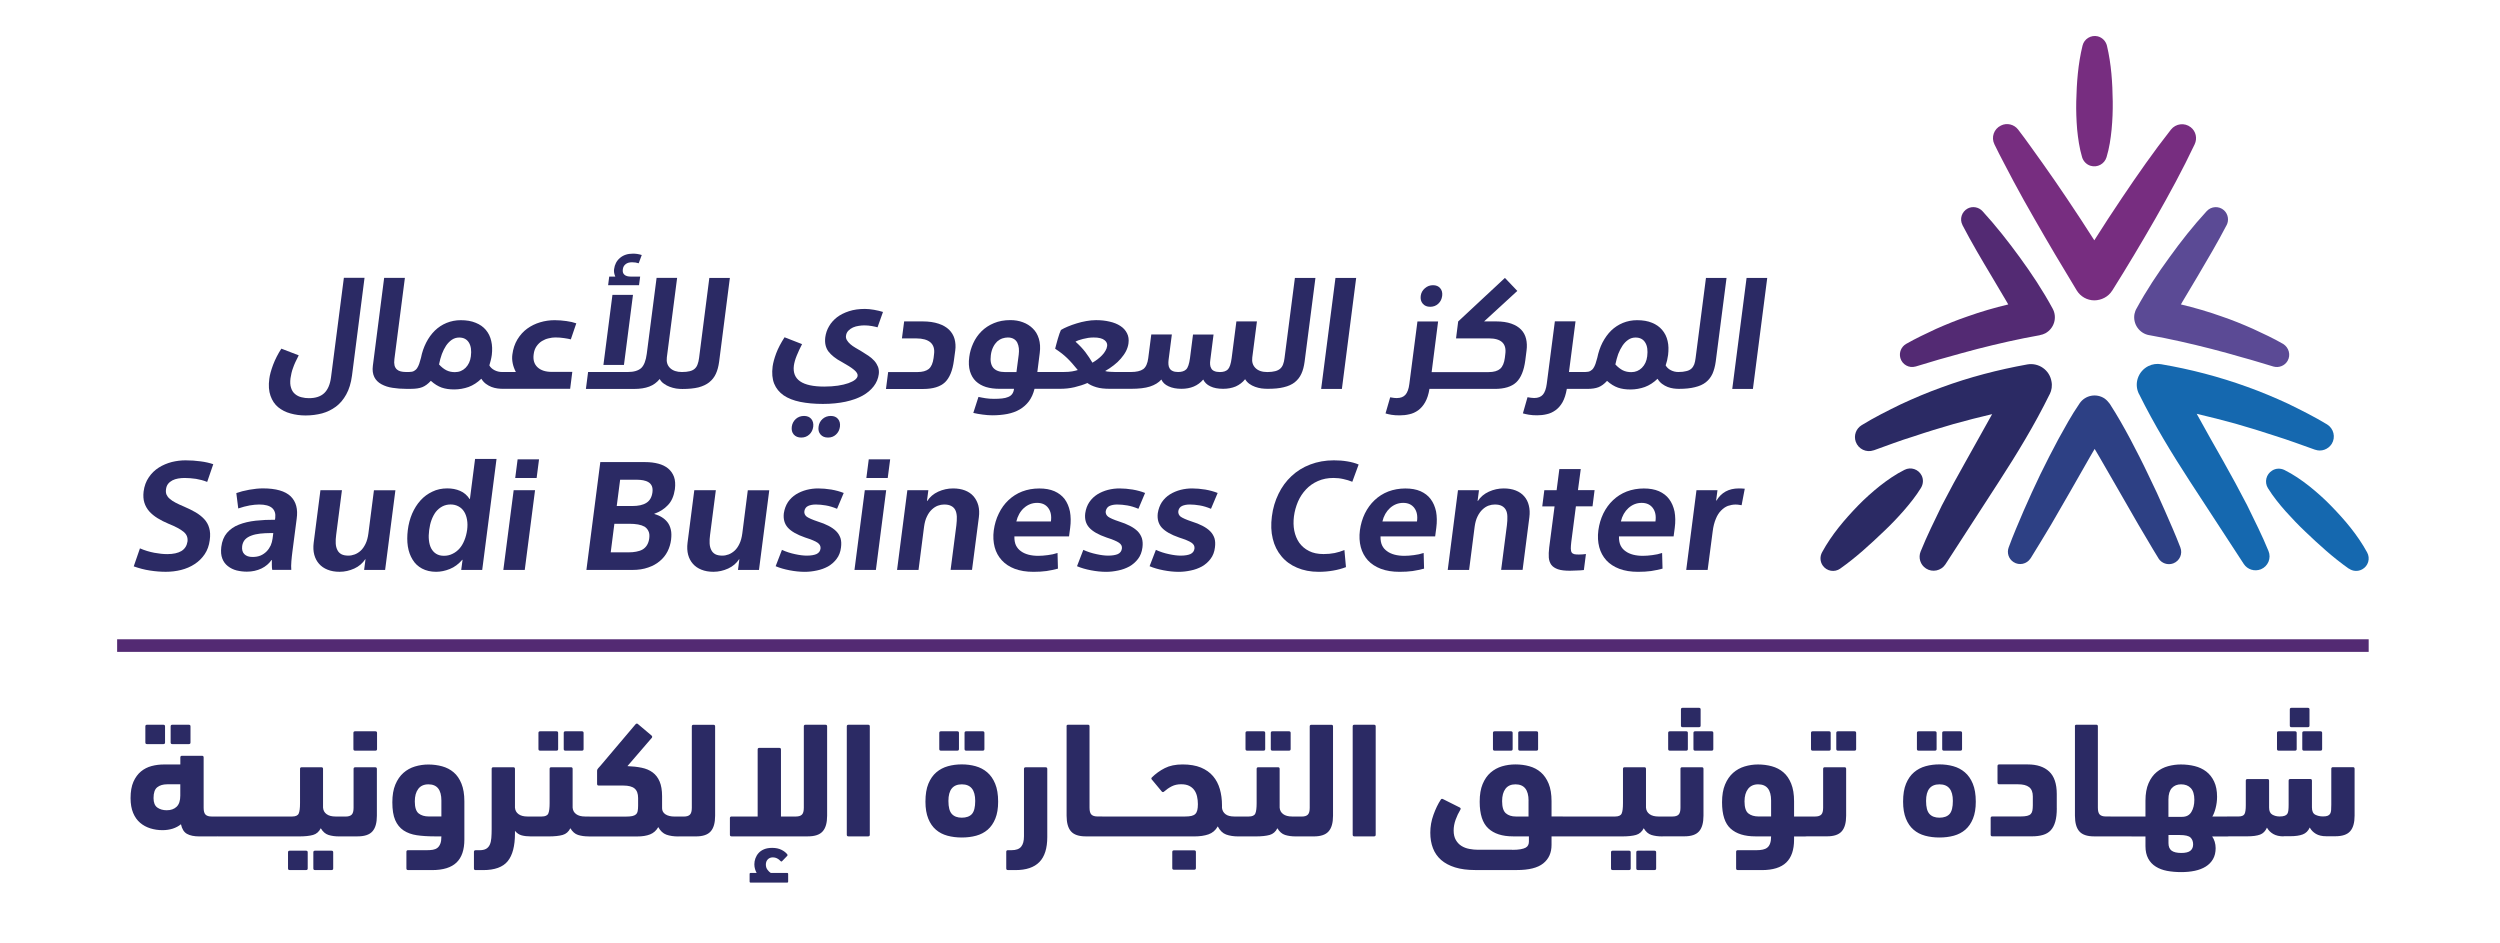 <?xml version="1.0" encoding="UTF-8"?>
<svg id="Layer_1" xmlns="http://www.w3.org/2000/svg" version="1.1" viewBox="0 0 595.28 224.61">
  <!-- Generator: Adobe Illustrator 29.7.1, SVG Export Plug-In . SVG Version: 2.1.1 Build 8)  -->
  <defs>
    <style>
      .st0 {
        fill: #772d80;
      }

      .st1 {
        fill: #5b4a95;
      }

      .st2 {
        fill: #fff;
      }

      .st3, .st4 {
        fill: none;
      }

      .st5 {
        fill: #532a73;
      }

      .st6 {
        fill: #2d4084;
      }

      .st7 {
        fill: #1568af;
      }

      .st8 {
        fill: #2b2a64;
      }

      .st4 {
        stroke: #532a73;
        stroke-miterlimit: 10;
        stroke-width: 3px;
      }
    </style>
  </defs>
  <rect class="st2" width="595.28" height="224.61"/>
  <g>
    <path class="st8" d="M79.97,96.84c.99-.73,1.8-1.7,2.47-2.91.68-1.21,1.13-2.71,1.37-4.47l2.99-23.31h-4.92l-3.06,23.68c-.22,1.72-.77,2.98-1.63,3.79-.86.8-2.05,1.19-3.63,1.19-.59,0-1.18-.06-1.77-.22-.57-.13-1.08-.38-1.53-.76-.45-.37-.77-.86-.96-1.5-.21-.62-.24-1.37-.13-2.26.06-.43.14-.85.24-1.26.09-.4.22-.83.38-1.24.14-.41.32-.86.54-1.34.21-.46.48-1,.8-1.62l-4.14-1.59c-.81,1.26-1.46,2.53-1.96,3.84-.48,1.3-.8,2.42-.91,3.36-.21,1.56-.11,2.91.29,4.03.4,1.13,1,2.04,1.83,2.72.83.67,1.8,1.18,2.93,1.48,1.13.32,2.34.48,3.6.48,1.4,0,2.69-.18,3.9-.49,1.23-.34,2.31-.87,3.3-1.6"/>
    <path class="st8" d="M127.76,82.44c.38-.53.8-.94,1.3-1.24.49-.3,1.02-.52,1.58-.64.56-.14,1.08-.21,1.58-.21.73,0,1.43.05,2.12.16.7.09,1.23.21,1.58.3l1.3-3.82c-.64-.22-1.42-.42-2.34-.54-.94-.13-1.88-.21-2.8-.21-1.21,0-2.37.17-3.49.51-1.11.33-2.15.84-3.07,1.51s-1.69,1.53-2.33,2.58c-.62,1.04-1.02,2.23-1.19,3.57-.1.7-.06,1.4.08,2.1s.4,1.4.75,2.07h-3.28c-.64,0-1.24-.14-1.8-.43-.57-.29-.99-.69-1.23-1.15.11-.37.22-.75.32-1.16.11-.4.19-.85.26-1.32.14-1.2.11-2.31-.13-3.31-.22-1-.64-1.88-1.27-2.63-.62-.75-1.43-1.32-2.44-1.72-1-.42-2.18-.62-3.55-.62-1.19,0-2.32.22-3.38.65-1.05.43-1.97,1.04-2.79,1.83-.81.8-1.5,1.75-2.06,2.85s-.99,2.31-1.24,3.63c-.14.54-.29,1.02-.42,1.42-.14.4-.3.73-.49,1.02-.19.3-.45.52-.73.68-.3.18-.69.25-1.13.25h-.94c-.38,0-.75-.05-1.1-.13-.35-.08-.67-.24-.92-.46-.27-.24-.46-.56-.57-.97-.09-.42-.11-.92-.03-1.5l2.5-19.35h-4.94l-2.69,20.94c-.14,1.05-.01,1.94.34,2.67.35.72.92,1.29,1.7,1.72.78.42,1.66.72,2.68.86,1,.16,2.07.24,3.17.24h1.15c1.13,0,2.04-.13,2.72-.4.69-.27,1.35-.76,2.05-1.51.86.78,1.72,1.3,2.58,1.61.88.3,1.85.44,3,.44s2.34-.21,3.41-.59c1.08-.4,2.09-1.05,3.03-1.96.3.49.67.91,1.08,1.21.43.32.87.56,1.35.75.46.17.92.29,1.38.35s.88.09,1.26.09h16.08l.51-4.03h-4.89c-1.48,0-2.61-.37-3.39-1.1s-1.1-1.75-.92-3.07c.08-.76.33-1.42.69-1.94M112.12,84.84c-.14,1.13-.57,2.04-1.26,2.74-.69.68-1.53,1.03-2.55,1.03-.75,0-1.4-.14-1.99-.43s-1.18-.75-1.78-1.4c.17-.91.41-1.74.68-2.49.27-.73.62-1.4,1-1.99.41-.59.86-1.05,1.37-1.4.53-.35,1.1-.53,1.75-.53,1.05,0,1.81.4,2.31,1.2.49.79.65,1.89.47,3.27"/>
    <path class="st8" d="M152.43,65.86h-2.2c-.7,0-1.21-.14-1.53-.43-.35-.29-.48-.72-.4-1.29.06-.54.29-.95.67-1.24.37-.3.87-.45,1.53-.45.59,0,1.11.08,1.58.24l.73-1.97c-.38-.11-.75-.21-1.13-.26s-.7-.06-.99-.06c-1.24,0-2.26.33-3.07,1.02-.8.68-1.26,1.58-1.4,2.67-.08.56.02,1.15.29,1.77h-1.45l-.26,2.05h7.36s.27-2.05.27-2.05Z"/>
    <polygon class="st8" points="150.72 70.21 145.83 70.21 143.68 86.9 148.57 86.9 150.72 70.21"/>
    <path class="st8" d="M168.88,91.02c.68-.54,1.21-1.21,1.58-2.02.37-.8.62-1.75.77-2.85l2.56-19.97h-4.89l-2.45,19.11c-.08.57-.19,1.07-.35,1.46-.14.42-.37.77-.67,1.04-.29.27-.7.48-1.21.6-.49.13-1.13.19-1.86.19h0c-1.21,0-2.15-.32-2.8-.94-.65-.62-.91-1.45-.78-2.52l2.45-18.95h-4.89l-2.34,18.09c-.21,1.61-.65,2.74-1.32,3.38-.7.62-1.75.94-3.22.94h-9.43l-.52,4.03h11.5c1.38,0,2.58-.18,3.58-.56.99-.37,1.81-.97,2.49-1.81.24.46.59.85,1.02,1.13.43.3.88.56,1.34.72.48.19.99.32,1.54.42.54.08,1.05.11,1.51.11,1.5,0,2.77-.13,3.82-.38,1.05-.28,1.89-.68,2.58-1.22"/>
    <path class="st8" d="M192.7,103.47c.52-.48.84-1.1.94-1.86.09-.75-.06-1.35-.46-1.85-.4-.48-.99-.72-1.72-.72-.78,0-1.43.24-1.97.72-.53.49-.86,1.1-.96,1.85-.09.76.06,1.38.48,1.86.43.48,1.02.72,1.78.72s1.38-.24,1.91-.72"/>
    <path class="st8" d="M208.04,91.98c.67-.87,1.07-1.83,1.21-2.9.08-.64,0-1.23-.18-1.73-.21-.51-.49-.99-.87-1.42-.4-.43-.86-.85-1.4-1.21-.54-.37-1.11-.73-1.73-1.1-.48-.26-.94-.53-1.38-.81-.46-.27-.88-.56-1.23-.87-.35-.3-.62-.64-.81-.96s-.26-.67-.21-1.02c.06-.49.24-.87.56-1.21.3-.32.67-.57,1.11-.78.44-.19.91-.32,1.38-.38.48-.08.92-.11,1.32-.11.6,0,1.21.05,1.8.16s1.05.21,1.34.3l1.3-3.66c-.27-.09-.6-.19-.97-.27s-.77-.16-1.16-.24c-.4-.06-.78-.13-1.16-.16s-.72-.05-1.03-.05c-1.38,0-2.64.17-3.77.54s-2.07.84-2.87,1.45c-.78.62-1.42,1.32-1.89,2.15-.48.81-.76,1.67-.89,2.58-.17,1.37.08,2.5.75,3.41.69.89,1.74,1.74,3.17,2.49,1.32.73,2.29,1.35,2.93,1.88.62.52.91,1,.85,1.43-.03.32-.24.62-.59.92-.37.3-.91.57-1.61.83-.7.25-1.53.44-2.49.59-.95.14-2.04.22-3.26.22-2.61,0-4.54-.42-5.73-1.24-1.21-.83-1.71-2.09-1.5-3.76.1-.7.32-1.5.69-2.4.37-.92.8-1.82,1.26-2.71l-4.17-1.63c-.86,1.34-1.53,2.6-1.99,3.82-.45,1.21-.73,2.26-.85,3.12-.21,1.61-.08,2.98.37,4.11.46,1.13,1.21,2.04,2.24,2.77,1.05.72,2.36,1.23,3.95,1.56,1.58.32,3.38.49,5.41.49s3.79-.19,5.37-.52c1.61-.35,2.95-.83,4.08-1.45,1.1-.61,1.98-1.36,2.65-2.23"/>
    <path class="st8" d="M199.06,103.47c.52-.48.84-1.1.94-1.86.09-.75-.05-1.35-.46-1.85-.4-.48-.97-.72-1.72-.72s-1.42.24-1.96.72c-.54.49-.86,1.1-.95,1.85-.11.76.05,1.38.48,1.86.42.48,1,.72,1.77.72s1.38-.24,1.9-.72"/>
    <path class="st8" d="M225.02,91.02c1.1-1.07,1.81-2.8,2.12-5.21l.32-2.37c.13-.97.06-1.88-.17-2.74-.24-.83-.67-1.56-1.29-2.18-.64-.62-1.48-1.11-2.52-1.45-1.05-.35-2.31-.54-3.81-.54h-4.38l-.53,4.05h3.43c1.5,0,2.63.32,3.36.94.73.64,1.02,1.58.86,2.79l-.11.94c-.17,1.24-.56,2.12-1.16,2.61-.62.49-1.51.73-2.69.73h-6.97l-.52,4.03h8.88c2.34-.01,4.06-.54,5.18-1.6"/>
    <path class="st8" d="M308.31,91.01c.67-.54,1.2-1.21,1.56-2.01.38-.8.62-1.77.77-2.87l2.58-19.95h-4.89l-2.47,19.09c-.06.57-.19,1.07-.34,1.48-.14.4-.37.75-.67,1.02-.3.27-.7.48-1.21.61-.51.13-1.13.21-1.88.21-1.24,0-2.18-.32-2.82-.96s-.89-1.46-.76-2.5l1.11-8.6h-4.89l-1.13,8.74c-.18,1.37-.48,2.26-.89,2.68-.42.43-1.05.64-1.91.64-.56,0-.99-.08-1.34-.24-.35-.14-.59-.37-.72-.64-.16-.25-.24-.56-.27-.91s-.01-.72.05-1.1l.77-6.05h-4.89l-.72,5.62c-.19,1.39-.49,2.29-.91,2.69-.43.42-1.07.62-1.91.62-.54,0-.99-.08-1.31-.24-.33-.14-.57-.37-.73-.64-.16-.25-.24-.56-.27-.91s-.02-.72.03-1.1l.78-6.05h-4.9l-.72,5.62c-.16,1.29-.57,2.17-1.19,2.63-.64.46-1.63.69-2.96.69h-3.67c-.33,0-.75-.02-1.27-.05-.51-.02-.91-.08-1.18-.18.72-.4,1.4-.86,2.05-1.37.64-.49,1.21-1.02,1.69-1.59.49-.57.91-1.15,1.23-1.77.3-.6.51-1.23.59-1.85.13-.94,0-1.75-.35-2.42-.35-.7-.87-1.28-1.59-1.74-.7-.46-1.56-.81-2.56-1.03-1-.24-2.07-.35-3.23-.35-.76,0-1.53.08-2.32.22-.78.14-1.56.32-2.31.56-.75.22-1.43.48-2.09.75-.65.27-1.2.54-1.63.81-.09.19-.22.48-.35.86-.14.38-.25.8-.4,1.26-.13.46-.25.91-.37,1.34-.13.43-.21.76-.26,1,.61.42,1.15.78,1.61,1.15s.88.73,1.26,1.1c.38.37.78.78,1.18,1.24s.85.99,1.34,1.59c-.34.11-.78.22-1.34.32s-1.19.14-1.88.14h-6.41l.57-4.51c.17-1.29.09-2.42-.21-3.41s-.78-1.8-1.45-2.44c-.65-.65-1.45-1.15-2.36-1.48-.91-.35-1.91-.51-2.99-.51-1.45,0-2.74.24-3.89.72-1.16.48-2.15,1.13-2.98,1.96s-1.48,1.78-1.96,2.84c-.48,1.05-.8,2.13-.94,3.26-.18,1.3-.11,2.44.17,3.41.29.95.75,1.75,1.4,2.37.65.61,1.45,1.07,2.4,1.37.96.29,2.04.43,3.23.43h3.46c-.06.51-.21.92-.44,1.23-.22.32-.56.56-.96.72-.4.17-.89.29-1.46.35s-1.21.09-1.93.09-1.35-.05-1.96-.14c-.62-.09-1.18-.21-1.72-.32l-1.23,3.81c.68.16,1.42.3,2.24.4.81.11,1.58.17,2.29.17,1.29,0,2.48-.11,3.58-.32,1.1-.22,2.09-.57,2.95-1.08.87-.51,1.59-1.16,2.2-1.96.59-.81,1.03-1.78,1.32-2.95h6.08c1.15,0,2.29-.11,3.44-.38,1.13-.27,2.15-.6,3.07-1,.53.4,1.23.73,2.12,1,.89.27,1.96.38,3.23.38h5.08c1.82,0,3.31-.17,4.47-.54,1.16-.38,2.07-.94,2.71-1.67.3.68.86,1.24,1.72,1.62.85.4,1.88.59,3.07.59,2.2,0,3.92-.73,5.18-2.21.32.68.87,1.24,1.69,1.62.81.4,1.83.59,3.06.59,1.1,0,2.1-.19,2.99-.56.88-.4,1.64-.97,2.23-1.73.26.43.59.8,1,1.1.41.3.89.54,1.38.72.51.19,1.02.3,1.53.38.53.06,1,.09,1.46.09,1.51,0,2.79-.11,3.84-.38,1.08-.25,1.94-.65,2.63-1.19M242.57,84.45l-.54,4.14h-2.8c-1.23,0-2.12-.34-2.71-.99-.56-.67-.77-1.67-.59-3.04.09-.75.29-1.38.56-1.93.27-.54.59-.97.95-1.32.37-.32.78-.57,1.24-.73.43-.14.87-.22,1.3-.22.54,0,.99.11,1.37.32.38.21.67.51.88.91.19.4.32.85.37,1.32s.04.98-.03,1.54M261.3,85.58c-.4.3-.8.56-1.18.78-.49-.85-1.07-1.69-1.69-2.53-.64-.83-1.42-1.66-2.34-2.47.14-.09.38-.21.7-.33.32-.11.67-.22,1.07-.32s.81-.18,1.26-.26c.45-.06.88-.09,1.31-.09.62,0,1.15.05,1.58.17.43.11.76.27,1.02.49.25.19.41.41.51.65.09.24.11.46.09.69-.05.42-.19.8-.41,1.16-.21.38-.48.75-.81,1.08-.35.36-.71.68-1.11.98"/>
    <polygon class="st8" points="322.92 66.18 317.99 66.18 314.58 92.61 319.52 92.61 322.92 66.18"/>
    <path class="st8" d="M340.55,73.05c.75,0,1.38-.24,1.91-.72.52-.48.84-1.1.94-1.88.09-.73-.06-1.34-.46-1.81-.4-.49-.97-.73-1.72-.73s-1.38.24-1.94.73c-.56.48-.89,1.08-.99,1.81-.09.75.06,1.37.49,1.86.42.5,1.01.74,1.77.74"/>
    <path class="st8" d="M361.04,91.03c1.11-1.05,1.83-2.79,2.15-5.22l.3-2.36c.13-.99.09-1.91-.11-2.76-.21-.86-.59-1.59-1.18-2.2-.57-.6-1.35-1.08-2.34-1.43s-2.2-.53-3.61-.53h-2.87l7.91-7.26-2.95-3.1-11.13,10.37-.51,4.03h7.8c2.96,0,4.27,1.24,3.93,3.74l-.11.92c-.16,1.18-.51,2.04-1.1,2.57-.59.52-1.5.8-2.75.8h-13.58l1.54-12.06h-4.92l-1.93,14.89c-.14,1.18-.46,2.02-.92,2.55-.46.53-1.15.8-2.05.8-.27,0-.53-.01-.78-.05-.27-.05-.54-.08-.81-.13l-1.11,3.84c.37.13.84.22,1.43.33.59.1,1.24.13,1.96.13.77,0,1.53-.08,2.28-.26.77-.16,1.45-.48,2.1-.94.65-.48,1.21-1.11,1.67-1.93.46-.81.81-1.86,1.02-3.17h15.51c2.31.01,4.04-.52,5.16-1.57"/>
    <path class="st8" d="M406.18,91.02c.69-.54,1.21-1.23,1.58-2.02.35-.8.62-1.77.77-2.87l2.58-19.95h-4.9l-2.47,19.09c-.06.57-.18,1.07-.32,1.48-.16.41-.38.75-.67,1.02-.32.29-.72.49-1.23.6-.51.14-1.13.21-1.88.21-.64,0-1.24-.14-1.8-.43s-.97-.69-1.23-1.15c.13-.37.24-.75.34-1.16.09-.4.17-.85.24-1.32.14-1.2.13-2.31-.11-3.31-.22-1-.65-1.88-1.29-2.63-.62-.75-1.43-1.32-2.42-1.72-1-.42-2.2-.62-3.57-.62-1.19,0-2.32.22-3.38.65-1.03.43-1.97,1.04-2.79,1.83-.81.8-1.48,1.75-2.06,2.85-.56,1.1-.97,2.31-1.24,3.63-.14.54-.29,1.02-.42,1.42-.14.4-.3.73-.49,1.02-.19.3-.45.52-.73.68-.3.18-.69.25-1.13.25h-3.97l1.56-12.05h-4.92l-1.93,14.89c-.16,1.18-.46,2.02-.92,2.56-.46.53-1.15.8-2.07.8-.26,0-.51-.03-.78-.06-.26-.03-.53-.08-.81-.13l-1.1,3.85c.37.11.85.22,1.43.32.59.1,1.24.14,1.96.14.76,0,1.53-.08,2.28-.26.75-.16,1.45-.48,2.1-.95.65-.46,1.21-1.11,1.67-1.91.46-.83.8-1.88,1.02-3.17h4.82c1.12,0,2.02-.13,2.71-.4s1.37-.76,2.05-1.51c.86.78,1.72,1.3,2.6,1.61.86.3,1.85.44,2.98.44,1.19,0,2.34-.21,3.41-.59,1.08-.4,2.09-1.05,3.03-1.96.3.49.67.91,1.08,1.21.43.32.87.56,1.35.75.48.17.92.29,1.38.35s.89.09,1.28.09c1.5,0,2.77-.13,3.82-.4,1.05-.25,1.91-.63,2.59-1.17M392.22,84.84c-.14,1.13-.56,2.04-1.26,2.74-.69.68-1.53,1.03-2.53,1.03-.75,0-1.42-.14-2.01-.43-.57-.29-1.18-.75-1.78-1.4.19-.91.41-1.74.68-2.49.29-.73.62-1.4,1.02-1.99s.85-1.05,1.37-1.4c.51-.35,1.08-.53,1.73-.53,1.05,0,1.83.4,2.31,1.2.5.79.64,1.89.47,3.27"/>
    <polygon class="st8" points="415.88 66.18 412.47 92.61 417.39 92.61 420.8 66.18 415.88 66.18"/>
    <path class="st8" d="M40.01,115.23c.27-.35.62-.62,1.02-.84.43-.21.87-.37,1.38-.45.49-.08,1.02-.13,1.55-.13.87,0,1.78.08,2.71.21.91.16,1.8.38,2.66.73l1.45-4.22c-.89-.3-1.91-.54-3.04-.68-1.13-.16-2.32-.24-3.57-.24-1.07,0-2.16.13-3.26.4-1.1.29-2.14.72-3.09,1.32-.96.61-1.75,1.37-2.39,2.33-.65.94-1.07,2.07-1.24,3.39-.11.99-.06,1.86.18,2.63s.62,1.45,1.16,2.07c.54.61,1.21,1.15,1.98,1.63.8.49,1.67.94,2.64,1.34.83.33,1.53.65,2.12.97.61.32,1.08.64,1.46.95.38.32.64.67.78,1.05.14.37.19.78.13,1.27-.16,1-.64,1.75-1.45,2.25-.81.48-1.93.73-3.36.73-.94,0-1.96-.11-3.1-.32-1.15-.22-2.28-.56-3.41-1.05l-1.48,4.29c1.26.44,2.55.8,3.87.99,1.34.21,2.6.3,3.76.3,1.24,0,2.47-.14,3.65-.44s2.24-.75,3.2-1.38c.97-.62,1.78-1.42,2.42-2.37.64-.95,1.04-2.07,1.2-3.34.16-1.13.11-2.09-.13-2.9-.22-.8-.62-1.5-1.19-2.12-.57-.61-1.26-1.15-2.06-1.62-.81-.46-1.7-.91-2.71-1.34-.8-.33-1.48-.65-2.05-.95-.57-.3-1.03-.6-1.38-.92-.37-.3-.61-.64-.77-.99-.14-.35-.19-.75-.13-1.21.06-.56.22-.99.49-1.34"/>
    <path class="st8" d="M62.59,116.29c-.95,0-2.04.11-3.23.32-1.21.22-2.24.49-3.09.8l.46,3.66c.97-.33,1.88-.57,2.71-.72.84-.14,1.61-.22,2.29-.22,1.42,0,2.44.29,3.06.83.62.56.87,1.34.75,2.34l-.06.46c-1.56-.01-3.09.06-4.58.22-1.51.17-2.85.48-4.01.94-1.16.44-2.1,1.11-2.85,1.97-.73.86-1.18,1.97-1.35,3.34-.13,1.12-.05,2.02.24,2.76.27.73.72,1.34,1.32,1.81.62.48,1.32.83,2.1,1.03.8.19,1.61.29,2.44.29,1.27,0,2.42-.26,3.46-.75,1.02-.49,1.81-1.18,2.4-2.02h.08c-.01.32-.01.72,0,1.18,0,.48.03.86.09,1.16h4.54c-.05-.57-.05-1.26.02-2.06.08-.81.14-1.56.24-2.24l1.02-7.85c.33-2.31-.13-4.08-1.42-5.35-1.31-1.26-3.51-1.9-6.63-1.9M64.9,128.27c-.08.56-.22,1.08-.43,1.58-.24.51-.54.97-.94,1.4-.42.43-.91.78-1.46,1.02-.57.24-1.21.35-1.94.35-.86,0-1.51-.22-1.96-.68-.44-.45-.6-1.08-.51-1.9.08-.62.32-1.15.68-1.56.38-.4.88-.72,1.5-.94.6-.24,1.3-.38,2.09-.48.78-.08,1.61-.13,2.47-.13h.67l-.17,1.34h0Z"/>
    <path class="st8" d="M87.72,127.01c-.13.99-.35,1.81-.69,2.5-.33.68-.72,1.23-1.15,1.62-.43.4-.91.69-1.4.88-.51.19-1.02.29-1.51.29-.7,0-1.26-.11-1.69-.34-.43-.24-.75-.57-.96-1.02-.22-.44-.35-.95-.38-1.56-.03-.59,0-1.28.11-2.06l1.37-10.6h-5.12l-1.61,12.52c-.13,1.07-.08,2.01.14,2.85.22.83.61,1.56,1.13,2.15.52.6,1.19,1.07,2.02,1.4.83.34,1.8.51,2.87.51,1.23,0,2.39-.27,3.52-.78,1.11-.51,1.97-1.26,2.6-2.21h.06l-.33,2.55h5l2.45-18.98h-5.11l-1.32,10.28h0Z"/>
    <path class="st8" d="M111.89,118.84h-.06c-.59-.91-1.34-1.56-2.28-1.96-.92-.4-1.94-.59-3.04-.59-1.3,0-2.5.25-3.57.78-1.08.51-2.04,1.21-2.83,2.1-.8.89-1.45,1.93-1.98,3.14-.51,1.21-.86,2.52-1.03,3.92-.17,1.39-.17,2.68.01,3.87.19,1.2.57,2.24,1.13,3.15.54.91,1.29,1.61,2.23,2.12.96.51,2.07.78,3.36.78,1.08,0,2.18-.22,3.28-.67,1.1-.44,2.07-1.16,2.95-2.18h.08l-.32,2.4h5l3.41-26.43h-5.11l-1.23,9.57h0ZM111.23,126.18c-.13.89-.34,1.72-.65,2.47-.3.75-.68,1.4-1.15,1.94-.48.54-1.03.97-1.66,1.27-.62.32-1.31.48-2.06.48s-1.35-.16-1.86-.48c-.49-.3-.89-.75-1.18-1.29-.29-.56-.46-1.21-.54-1.96-.08-.73-.05-1.53.06-2.39.11-.87.29-1.67.56-2.4s.6-1.37,1.02-1.93c.43-.54.94-.97,1.53-1.29.6-.32,1.27-.48,1.99-.48s1.35.16,1.89.46c.56.29,1,.72,1.34,1.26s.56,1.18.69,1.93c.13.74.13,1.55.02,2.41"/>
    <polygon class="st8" points="119.85 135.71 124.95 135.71 127.4 116.73 122.31 116.73 119.85 135.71"/>
    <polygon class="st8" points="122.68 113.81 127.78 113.81 128.35 109.38 123.25 109.38 122.68 113.81"/>
    <path class="st8" d="M159.09,111.55c-.64-.52-1.42-.91-2.36-1.15-.92-.24-1.94-.37-3.07-.37h-10.72l-3.31,25.68h10.92c1.45,0,2.71-.19,3.81-.59,1.1-.37,2.02-.89,2.79-1.56.78-.65,1.37-1.42,1.81-2.28.43-.86.7-1.77.83-2.74.11-.92.11-1.75-.06-2.44-.16-.7-.43-1.28-.81-1.77-.38-.48-.83-.87-1.34-1.18-.51-.32-1.1-.57-1.78-.77l.02-.06c1.23-.42,2.29-1.08,3.18-2.01.91-.91,1.46-2.2,1.7-3.82.14-1.15.08-2.14-.21-2.95-.3-.8-.76-1.45-1.4-1.99M154.6,128.14c-.08.67-.27,1.21-.54,1.66-.27.44-.64.8-1.07,1.05-.45.25-.94.41-1.5.51-.54.11-1.16.16-1.83.16h-4.24l.87-6.8h3.6c.73,0,1.42.05,2.04.16s1.13.29,1.56.53c.4.27.7.6.91,1.05.23.44.28.99.2,1.68M155.35,117.26c-.16,1.15-.65,1.99-1.45,2.48-.8.51-1.91.75-3.36.75h-3.69l.81-6.26h3.98c.53,0,1.04.05,1.51.13.48.1.91.24,1.26.46.35.21.62.51.8.91.17.4.22.91.14,1.53"/>
    <path class="st8" d="M176.75,127.01c-.13.99-.35,1.81-.69,2.5-.32.68-.72,1.23-1.15,1.62s-.91.69-1.4.88c-.51.19-1,.29-1.51.29-.7,0-1.26-.11-1.69-.34-.43-.24-.75-.57-.96-1.02-.22-.44-.35-.95-.38-1.56-.03-.59,0-1.28.11-2.06l1.37-10.6h-5.13l-1.61,12.52c-.13,1.07-.08,2.01.14,2.85.22.83.61,1.56,1.13,2.15.52.6,1.19,1.07,2.02,1.4.83.34,1.8.51,2.87.51,1.23,0,2.39-.27,3.52-.78,1.11-.51,1.97-1.26,2.6-2.21h.06l-.33,2.55h5l2.45-18.98h-5.11s-1.31,10.28-1.31,10.28Z"/>
    <path class="st8" d="M192.41,120.48c.48-.22,1.1-.35,1.85-.35s1.56.08,2.39.22c.84.14,1.72.41,2.66.8l1.59-3.77c-.89-.35-1.86-.62-2.95-.81-1.08-.17-2.13-.27-3.14-.27-.91,0-1.81.11-2.74.34-.91.24-1.75.59-2.53,1.07-.77.48-1.4,1.1-1.91,1.83-.49.75-.83,1.64-.99,2.66-.16,1.37.14,2.52.94,3.42.81.91,2.2,1.7,4.14,2.37,1.43.46,2.42.86,2.96,1.24.52.37.76.83.7,1.38-.08.62-.4,1.05-.97,1.32-.56.24-1.32.37-2.31.37-.76,0-1.7-.11-2.79-.35-1.07-.22-2.12-.56-3.12-1.02l-1.5,3.89c.96.41,2.06.73,3.31.97,1.24.24,2.47.37,3.63.37.94,0,1.9-.11,2.87-.32.97-.19,1.86-.53,2.66-.96.8-.46,1.48-1.05,2.04-1.8.57-.73.92-1.64,1.05-2.72.11-.85.08-1.56-.11-2.2-.21-.62-.54-1.18-1.03-1.67s-1.1-.91-1.83-1.29-1.58-.72-2.55-1.02c-1.3-.43-2.18-.83-2.64-1.15-.43-.35-.64-.78-.56-1.34.1-.57.4-.99.88-1.21"/>
    <polygon class="st8" points="203.46 135.71 208.56 135.71 211.01 116.73 205.92 116.73 203.46 135.71"/>
    <polygon class="st8" points="206.29 113.81 211.38 113.81 211.96 109.38 206.86 109.38 206.29 113.81"/>
    <path class="st8" d="M231.82,118.18c-.54-.62-1.21-1.07-2.04-1.4-.83-.32-1.77-.48-2.85-.48-1.23,0-2.4.26-3.53.77-1.13.52-1.99,1.26-2.6,2.21h-.08l.33-2.55h-5l-2.45,18.98h5.11l1.32-10.29c.13-.95.35-1.78.69-2.45.32-.68.72-1.24,1.18-1.66.46-.43.94-.73,1.43-.91.48-.18.99-.27,1.48-.27.7,0,1.26.11,1.69.35.43.22.75.54.96.95.21.4.33.92.37,1.56,0,.64,0,1.34-.11,2.1l-1.37,10.6h5.1l1.63-12.52c.13-1.02.09-1.97-.13-2.82-.23-.83-.61-1.55-1.13-2.17"/>
    <path class="st8" d="M253.51,118.84c-.62-.81-1.43-1.43-2.44-1.88-1.02-.44-2.21-.65-3.6-.65-1.47,0-2.82.24-4.08.72-1.26.49-2.34,1.19-3.27,2.07-.94.89-1.7,1.94-2.29,3.17-.61,1.23-1,2.57-1.2,4-.19,1.45-.11,2.79.21,4.01.32,1.21.89,2.24,1.69,3.12s1.83,1.56,3.09,2.04c1.27.48,2.75.72,4.46.72,1.13,0,2.17-.06,3.11-.19.94-.14,1.85-.34,2.72-.57l-.1-3.73c-.73.24-1.5.42-2.32.51-.81.11-1.58.17-2.29.17-.83,0-1.58-.09-2.29-.27-.7-.19-1.32-.46-1.81-.83-.51-.35-.89-.81-1.18-1.37-.27-.57-.4-1.27-.38-2.15h13.01l.27-2.04c.19-1.43.16-2.74-.05-3.89-.24-1.16-.66-2.14-1.26-2.96M250.23,124.17h-8.23c.32-1.32.92-2.39,1.8-3.2.91-.81,1.96-1.23,3.15-1.23s2.07.42,2.66,1.23c.6.81.81,1.88.62,3.2"/>
    <path class="st8" d="M264.18,120.48c.49-.22,1.1-.35,1.85-.35s1.56.08,2.4.22c.83.14,1.71.41,2.64.8l1.59-3.77c-.87-.35-1.86-.62-2.95-.81-1.08-.17-2.12-.27-3.14-.27-.91,0-1.81.11-2.74.34-.91.24-1.75.59-2.53,1.07-.77.48-1.4,1.1-1.9,1.83-.51.75-.84,1.64-.99,2.66-.17,1.37.13,2.52.94,3.42.81.91,2.18,1.7,4.14,2.37,1.42.46,2.4.86,2.95,1.24.54.37.78.83.7,1.38-.08.62-.4,1.05-.96,1.32-.56.24-1.34.37-2.32.37-.76,0-1.69-.11-2.77-.35-1.08-.22-2.13-.56-3.14-1.02l-1.5,3.89c.96.41,2.06.73,3.31.97,1.24.24,2.47.37,3.65.37.92,0,1.88-.11,2.85-.32.97-.19,1.86-.53,2.66-.96.81-.46,1.48-1.05,2.06-1.8.56-.73.91-1.64,1.05-2.72.11-.85.06-1.56-.13-2.2-.21-.62-.54-1.18-1.02-1.67-.51-.49-1.1-.91-1.85-1.29-.72-.38-1.58-.72-2.53-1.02-1.32-.43-2.2-.83-2.64-1.15-.44-.35-.64-.78-.57-1.34.13-.57.42-.99.89-1.21"/>
    <path class="st8" d="M281.45,120.48c.48-.22,1.1-.35,1.85-.35s1.56.08,2.39.22c.84.14,1.72.41,2.66.8l1.59-3.77c-.89-.35-1.86-.62-2.95-.81-1.08-.17-2.13-.27-3.14-.27-.91,0-1.81.11-2.74.34-.91.24-1.75.59-2.53,1.07-.77.48-1.4,1.1-1.91,1.83-.49.75-.83,1.64-.99,2.66-.16,1.37.14,2.52.94,3.42.83.91,2.2,1.7,4.14,2.37,1.43.46,2.42.86,2.96,1.24.54.37.76.83.7,1.38-.08.62-.4,1.05-.97,1.32-.56.24-1.32.37-2.31.37-.76,0-1.7-.11-2.79-.35-1.07-.22-2.12-.56-3.12-1.02l-1.5,3.89c.96.41,2.06.73,3.31.97,1.24.24,2.47.37,3.63.37.94,0,1.9-.11,2.87-.32.97-.19,1.86-.53,2.66-.96.8-.46,1.48-1.05,2.04-1.8.57-.73.92-1.64,1.05-2.72.11-.85.08-1.56-.11-2.2-.21-.62-.54-1.18-1.03-1.67s-1.1-.91-1.83-1.29c-.73-.38-1.58-.72-2.55-1.02-1.3-.43-2.18-.83-2.64-1.15-.43-.35-.62-.78-.56-1.34.1-.57.4-.99.88-1.21"/>
    <path class="st8" d="M317.58,109.61c-2.01,0-3.89.34-5.59.99-1.72.65-3.2,1.58-4.47,2.77-1.27,1.18-2.31,2.6-3.09,4.22-.8,1.64-1.34,3.42-1.58,5.37-.25,1.94-.19,3.71.21,5.32.38,1.61,1.08,3,2.06,4.17.97,1.18,2.21,2.09,3.71,2.72,1.5.65,3.22.99,5.16.99,1.16,0,2.28-.09,3.41-.29,1.1-.18,2.13-.46,3.09-.83l-.37-4.08c-.73.32-1.51.56-2.33.73-.81.16-1.7.24-2.64.24-1.35,0-2.52-.24-3.47-.73-.97-.49-1.73-1.15-2.32-1.97-.57-.83-.96-1.78-1.18-2.87-.21-1.08-.22-2.2-.08-3.38.16-1.24.49-2.42.97-3.55.49-1.12,1.13-2.07,1.91-2.9s1.72-1.5,2.84-1.99c1.1-.49,2.34-.73,3.69-.73.8,0,1.58.08,2.36.26.76.16,1.48.38,2.13.65l1.51-4.11c-.81-.34-1.7-.59-2.71-.75-.99-.17-2.07-.25-3.22-.25"/>
    <path class="st8" d="M340.66,118.84c-.6-.81-1.42-1.43-2.42-1.88-1.02-.44-2.21-.65-3.61-.65s-2.8.24-4.06.72c-1.26.49-2.34,1.19-3.27,2.07-.94.89-1.7,1.94-2.31,3.17-.59,1.23-.99,2.57-1.18,4-.19,1.45-.11,2.79.21,4.01.32,1.21.89,2.24,1.67,3.12.81.88,1.85,1.56,3.11,2.04,1.27.48,2.75.72,4.46.72,1.13,0,2.17-.06,3.11-.19.94-.14,1.85-.34,2.72-.57l-.1-3.73c-.73.24-1.5.42-2.32.51-.81.11-1.59.17-2.29.17-.83,0-1.58-.09-2.29-.27-.7-.19-1.32-.46-1.81-.83-.51-.35-.91-.81-1.18-1.37-.27-.57-.4-1.27-.38-2.15h13.01l.27-2.04c.19-1.43.16-2.74-.05-3.89-.25-1.16-.67-2.14-1.29-2.96M337.4,124.17h-8.23c.3-1.32.92-2.39,1.8-3.2.91-.81,1.96-1.23,3.15-1.23s2.06.42,2.66,1.23c.6.81.81,1.88.62,3.2"/>
    <path class="st8" d="M362.93,118.18c-.53-.62-1.21-1.07-2.04-1.4-.81-.32-1.77-.48-2.84-.48-1.23,0-2.4.26-3.53.77-1.13.52-2.01,1.26-2.61,2.21h-.08l.33-2.55h-5l-2.44,18.98h5.09l1.32-10.29c.13-.95.35-1.78.69-2.45.33-.68.73-1.24,1.19-1.66.45-.43.94-.73,1.42-.91.49-.18.99-.27,1.5-.27.7,0,1.26.11,1.69.35.41.22.73.54.95.95.21.4.34.92.35,1.56s0,1.34-.11,2.1l-1.37,10.6h5.11l1.61-12.52c.13-1.02.09-1.97-.13-2.82-.2-.83-.56-1.55-1.1-2.17"/>
    <path class="st8" d="M376.4,111.69h-5.1l-.65,5.03h-2.93l-.49,3.86h2.93l-1.28,9.81c-.11.92-.14,1.72-.09,2.4.06.69.27,1.24.6,1.71.35.46.88.8,1.58,1.05.7.24,1.66.35,2.85.35.57,0,1.15-.02,1.73-.06.57,0,1.12-.06,1.59-.11l.49-3.81c-.32.03-.61.08-.85.09-.27.02-.56.03-.86.03-.46,0-.81-.03-1.08-.09-.27-.08-.48-.21-.6-.4-.13-.19-.19-.49-.21-.91,0-.4.03-.92.11-1.58l1.1-8.49h3.96l.49-3.86h-3.96l.67-5.02h0Z"/>
    <path class="st8" d="M397.44,118.84c-.6-.81-1.42-1.43-2.42-1.88-1.02-.44-2.21-.65-3.61-.65s-2.8.24-4.06.72c-1.26.49-2.34,1.19-3.27,2.07-.94.89-1.7,1.94-2.31,3.17-.59,1.23-.99,2.57-1.18,4-.19,1.45-.11,2.79.21,4.01.32,1.21.89,2.24,1.67,3.12.81.88,1.85,1.56,3.11,2.04,1.27.48,2.75.72,4.46.72,1.13,0,2.17-.06,3.11-.19.94-.14,1.85-.34,2.72-.57l-.1-3.73c-.73.24-1.5.42-2.32.51-.81.11-1.58.17-2.29.17-.83,0-1.58-.09-2.29-.27-.7-.19-1.32-.46-1.81-.83-.51-.35-.91-.81-1.18-1.37-.27-.57-.4-1.27-.38-2.15h13.01l.27-2.04c.19-1.43.16-2.74-.05-3.89-.25-1.16-.67-2.14-1.29-2.96M394.18,124.17h-8.23c.3-1.32.92-2.39,1.8-3.2.91-.81,1.96-1.23,3.15-1.23s2.06.42,2.66,1.23c.6.81.81,1.88.62,3.2"/>
    <path class="st8" d="M414.04,116.3c-2.4,0-4.17.97-5.33,2.9h-.08l.32-2.47h-5l-2.44,18.98h5.1l1.2-9.17c.14-1.16.4-2.17.75-2.99.33-.83.76-1.5,1.26-1.99.49-.51,1.03-.87,1.61-1.1.59-.19,1.18-.32,1.8-.32.27,0,.52.01.75.05.24.02.48.06.72.11l.75-3.93c-.21-.02-.43-.03-.67-.05-.27-.02-.5-.02-.74-.02"/>
    <path class="st1" d="M544.7,85.93c-.69,1.18-2.09,1.71-3.36,1.35-2.48-.72-4.9-1.51-7.39-2.17-2.44-.72-4.9-1.38-7.34-2.02-4.94-1.26-9.84-2.39-14.82-3.28h-.05c-2.32-.41-3.92-2.65-3.5-5.03.11-.46.25-.91.48-1.29,2.42-4.43,5-8.31,7.82-12.17,2.76-3.84,5.67-7.53,8.89-11.03,1.1-1.21,2.95-1.29,4.14-.21.99.92,1.21,2.37.62,3.53h-.01c-2.15,4.15-4.54,8.16-6.88,12.14l-3.54,5.94c-.14.27-.32.53-.46.8,3.28.78,6.51,1.72,9.68,2.85,2.55.86,5.03,1.88,7.47,2.96,2.45,1.13,4.89,2.26,7.2,3.6,1.37.86,1.86,2.63,1.05,4.03"/>
    <path class="st5" d="M487.04,79.35c-.42.22-.86.37-1.3.44l-.05.03c-4.98.88-9.92,2.01-14.81,3.26-2.47.65-4.92,1.32-7.37,2.02-2.47.65-4.89,1.47-7.37,2.17h-.03c-1.54.46-3.17-.46-3.61-2.01-.37-1.34.22-2.69,1.35-3.36,2.31-1.32,4.76-2.47,7.18-3.6,2.45-1.08,4.94-2.1,7.48-2.96,3.18-1.13,6.4-2.07,9.68-2.85-.14-.27-.32-.52-.46-.8l-3.52-5.94c-2.37-3.96-4.75-7.98-6.91-12.13v-.02c-.76-1.43-.19-3.2,1.24-3.96,1.19-.62,2.64-.32,3.52.64,3.2,3.5,6.11,7.2,8.9,11.03,2.79,3.85,5.4,7.74,7.8,12.17,1.15,2.1.37,4.71-1.72,5.87"/>
    <path class="st6" d="M517.48,134.15c-1.34.49-2.79-.03-3.52-1.19v-.02c-1.66-2.66-3.18-5.37-4.81-8.06l-4.67-8.12-4.65-8.06c-.35-.62-.72-1.2-1.07-1.81-.37.62-.73,1.23-1.08,1.85l-4.62,8.09-4.68,8.11c-1.63,2.66-3.2,5.37-4.87,8.01l-.03.02c-.86,1.35-2.68,1.75-4.03.87-1.2-.77-1.63-2.23-1.16-3.49,1.08-2.98,2.34-5.83,3.58-8.76,1.26-2.9,2.58-5.75,3.93-8.58,1.4-2.84,2.82-5.67,4.35-8.49,1.54-2.77,3.04-5.57,4.97-8.38l.05-.08c1.34-1.97,4-2.48,5.97-1.16.48.35.87.78,1.21,1.24,1.85,2.85,3.39,5.61,4.9,8.42,1.48,2.82,2.93,5.62,4.28,8.49,1.39,2.83,2.72,5.7,3.96,8.57,1.28,2.92,2.55,5.78,3.68,8.73.59,1.52-.16,3.21-1.69,3.8"/>
    <path class="st0" d="M495.77,37.43c-.65-2.21-.96-4.44-1.18-6.64-.18-2.23-.26-4.43-.21-6.66.11-4.43.41-8.84,1.5-13.28.38-1.59,2.01-2.58,3.61-2.2,1.13.29,1.94,1.18,2.2,2.23,1.05,4.43,1.32,8.85,1.38,13.3.03,2.21-.06,4.41-.27,6.64-.22,2.21-.54,4.41-1.21,6.62-.49,1.61-2.18,2.52-3.79,2.04-1.01-.3-1.74-1.11-2.03-2.05"/>
    <path class="st7" d="M555.22,105.68c-.85,1.35-2.52,1.93-3.96,1.4h-.03c-3.15-1.12-6.29-2.29-9.46-3.28-3.15-1.05-6.34-2.02-9.52-2.93-3.06-.84-6.11-1.62-9.19-2.34,2.04,3.74,4.19,7.5,6.34,11.3,1.93,3.42,3.84,6.93,5.67,10.48,1.75,3.6,3.57,7.18,5.08,10.89.72,1.71-.11,3.65-1.8,4.35-1.53.61-3.22.05-4.08-1.26l-12.83-19.67c-4.29-6.61-8.5-13.5-12.1-20.78l-.03-.03c-1.23-2.44-.22-5.41,2.25-6.65.99-.48,2.05-.61,3.05-.43,6.98,1.19,13.82,2.98,20.46,5.38,3.31,1.19,6.57,2.55,9.76,4.03,3.15,1.54,6.27,3.1,9.28,4.92,1.57.97,2.08,3.04,1.11,4.62"/>
    <path class="st8" d="M488.08,93.84l-.03.03c-3.58,7.29-7.79,14.19-12.07,20.8l-12.77,19.73c-1,1.51-3.07,1.96-4.6.97-1.38-.88-1.88-2.61-1.28-4.06,1.5-3.73,3.3-7.33,5.03-10.92,1.83-3.53,3.73-7.05,5.68-10.48,2.12-3.82,4.25-7.56,6.31-11.3-3.07.72-6.13,1.5-9.2,2.36-3.17.92-6.35,1.88-9.51,2.95-3.2.97-6.31,2.18-9.46,3.3h-.03c-1.75.62-3.65-.29-4.27-2.02-.54-1.53.08-3.15,1.4-3.96,3-1.85,6.13-3.41,9.28-4.95,3.17-1.48,6.42-2.85,9.73-4.04,6.62-2.44,13.49-4.22,20.46-5.48,2.69-.46,5.27,1.34,5.73,4.04.22,1.06.04,2.12-.4,3.03"/>
    <path class="st8" d="M457.41,116.17c-1.24,2.01-2.67,3.77-4.16,5.49-1.51,1.71-3.07,3.35-4.71,4.89-3.27,3.12-6.56,6.16-10.32,8.81l-.03.03c-1.35.96-3.22.64-4.17-.72-.67-.95-.7-2.18-.17-3.15,2.29-4.22,5.35-7.79,8.57-11.13,1.63-1.67,3.36-3.22,5.19-4.68,1.83-1.43,3.74-2.77,5.89-3.84,1.5-.76,3.31-.14,4.06,1.35.48.95.38,2.05-.13,2.91l-.02.04h0Z"/>
    <path class="st7" d="M543.93,111.9c2.15,1.07,4.08,2.4,5.91,3.84,1.81,1.45,3.55,2.99,5.18,4.67,3.25,3.33,6.31,6.9,8.62,11.12.8,1.45.27,3.26-1.18,4.04-1.03.57-2.26.46-3.15-.18h-.05c-3.76-2.65-7.07-5.68-10.34-8.8-1.64-1.55-3.2-3.19-4.71-4.87-1.5-1.7-2.95-3.49-4.19-5.49h0c-.88-1.43-.43-3.29.99-4.17.9-.59,2.01-.59,2.92-.16"/>
    <path class="st0" d="M522.58,34.35c-2.87,6.07-6.05,11.9-9.35,17.69-3.31,5.78-6.72,11.48-10.27,17.14l-.03.03c-.92,1.47-2.55,2.28-4.21,2.31h-.01c-1.78,0-3.33-.94-4.2-2.34-3.47-5.7-6.86-11.42-10.16-17.2-1.67-2.88-3.28-5.8-4.86-8.73-1.54-2.98-3.15-5.89-4.6-8.9-.81-1.66-.13-3.65,1.56-4.46,1.42-.72,3.15-.27,4.09.96,2.04,2.64,3.93,5.4,5.88,8.09,1.93,2.72,3.82,5.46,5.68,8.23,2.23,3.31,4.43,6.67,6.58,10.05,2.15-3.39,4.33-6.77,6.58-10.09,3.73-5.54,7.52-11,11.67-16.27,1.15-1.45,3.25-1.71,4.7-.57,1.26.97,1.61,2.67.95,4.06"/>
  </g>
  <path class="st8" d="M42.94,182.03v-1.68c0-.26.13-.39.39-.39h4.77c.26,0,.39.13.39.39v12c0,.78.15,1.32.45,1.62.3.3.78.45,1.43.45h1.21c1.04,0,1.56.8,1.56,2.39,0,.91-.12,1.53-.37,1.86s-.65.49-1.19.49h-4.07c-1.28,0-2.27-.2-2.99-.61-.72-.4-1.19-1.17-1.43-2.29-.57.47-1.24.82-1.99,1.06-.76.23-1.55.35-2.39.35-1.02,0-1.99-.14-2.91-.43-.93-.29-1.74-.73-2.44-1.33-.7-.6-1.26-1.38-1.66-2.35-.4-.96-.61-2.14-.61-3.52,0-1.56.23-2.86.68-3.89.46-1.03,1.06-1.85,1.8-2.46.74-.61,1.59-1.04,2.54-1.29s1.92-.37,2.91-.37h3.92ZM35,177.18c-.26,0-.39-.13-.39-.39v-3.83c0-.26.13-.39.39-.39h3.91c.26,0,.39.13.39.39v3.83c0,.26-.13.39-.39.39h-3.91ZM39.71,192.93c.98,0,1.77-.28,2.35-.84.58-.56.87-1.44.87-2.64v-2.7h-3.11c-.98,0-1.77.23-2.37.7s-.89,1.33-.89,2.58c0,1.07.3,1.82.89,2.25.6.43,1.35.65,2.25.65h.01ZM41.02,177.18c-.26,0-.39-.13-.39-.39v-3.83c0-.26.13-.39.39-.39h3.95c.26,0,.39.13.39.39v3.83c0,.26-.13.39-.39.39h-3.95ZM51.89,199.15c-.52,0-.89-.15-1.11-.45s-.33-.88-.33-1.74c0-.91.1-1.56.31-1.95.21-.39.59-.59,1.13-.59h5.04c.52,0,.91.19,1.17.57s.39,1,.39,1.86c0,.96-.12,1.59-.37,1.88-.25.29-.65.43-1.19.43h-5.04ZM56.93,199.15c-.52,0-.89-.15-1.11-.45s-.33-.88-.33-1.74c0-.91.1-1.56.31-1.95.21-.39.59-.59,1.13-.59h5.04c.52,0,.91.19,1.17.57s.39,1,.39,1.86c0,.96-.12,1.59-.37,1.88-.25.29-.65.43-1.19.43h-5.04ZM61.98,199.15c-.52,0-.89-.15-1.11-.45s-.33-.88-.33-1.74c0-.91.1-1.56.31-1.95.21-.39.59-.59,1.13-.59h5.04c.52,0,.91.19,1.17.57.26.38.39,1,.39,1.86,0,.96-.12,1.59-.37,1.88-.25.29-.65.43-1.19.43h-5.04,0ZM71.44,183.08c0-.26.13-.39.39-.39h4.7c.26,0,.39.13.39.39v9.23c.05.65.33,1.17.84,1.54.51.38,1.22.57,2.13.57h.9c.52,0,.91.18,1.17.55.26.37.39.96.39,1.8,0,1.59-.52,2.39-1.56,2.39s-1.85-.12-2.58-.35c-.73-.23-1.34-.77-1.83-1.6-.41.83-1.03,1.37-1.84,1.6-.81.23-1.93.35-3.36.35h-4.03c-.52,0-.91-.16-1.17-.49-.26-.33-.39-.93-.39-1.82s.12-1.51.37-1.88c.25-.36.65-.55,1.19-.55h2.42c.83,0,1.35-.24,1.56-.72s.31-1.31.31-2.48v-8.13h0ZM68.97,207.17c-.26,0-.39-.13-.39-.39v-3.83c0-.26.13-.39.39-.39h3.91c.26,0,.39.13.39.39v3.83c0,.26-.13.39-.39.39h-3.91ZM75,207.17c-.26,0-.39-.13-.39-.39v-3.83c0-.26.13-.39.39-.39h3.95c.26,0,.39.13.39.39v3.83c0,.26-.13.39-.39.39h-3.95ZM80.94,199.15c-.52,0-.91-.09-1.17-.27-.26-.18-.39-.55-.39-1.09,0-.31.03-.66.1-1.06.07-.39.16-.76.27-1.09.12-.34.27-.63.47-.86.2-.23.44-.35.72-.35h1.37c.65,0,1.13-.15,1.43-.45s.45-.84.45-1.62v-9.27c0-.26.13-.39.39-.39h4.77c.26,0,.39.13.39.39v11.14c0,1.69-.35,2.94-1.06,3.73-.7.8-1.88,1.19-3.52,1.19h-4.22ZM84.54,178.74c-.26,0-.39-.13-.39-.39v-3.83c0-.26.13-.39.39-.39h4.85c.26,0,.39.13.39.39v3.83c0,.26-.13.39-.39.39h-4.85ZM97.16,207.17c-.26,0-.39-.13-.39-.39v-3.95c0-.26.13-.39.39-.39h4.5c.52,0,.99-.03,1.41-.1.42-.07.78-.22,1.08-.45s.53-.57.7-1,.25-1.01.25-1.74h-1.64c-1.56,0-2.97-.09-4.2-.27-1.24-.18-2.29-.57-3.17-1.15-.87-.59-1.54-1.41-1.99-2.46-.46-1.06-.68-2.47-.68-4.24,0-1.67.24-3.08.72-4.22.48-1.15,1.12-2.07,1.92-2.78.8-.7,1.71-1.21,2.74-1.52s2.1-.47,3.19-.47,2.25.14,3.29.43,1.96.76,2.74,1.43c.78.66,1.4,1.56,1.86,2.7s.69,2.54.69,4.2v9.11c0,2.45-.62,4.27-1.87,5.47s-3.19,1.8-5.83,1.8h-5.71ZM105.1,190.63c0-2.58-1.03-3.87-3.09-3.87-1.07,0-1.88.37-2.42,1.09-.55.73-.82,1.72-.82,2.97,0,1.43.31,2.39.92,2.87s1.41.72,2.4.72h3.01v-3.79h0ZM117.07,183.08c0-.26.13-.39.39-.39h4.77c.26,0,.39.13.39.39v9.23c.05.65.33,1.17.84,1.54.51.38,1.22.57,2.13.57h.86c.52,0,.91.18,1.17.55.26.37.39.96.39,1.8,0,1.59-.52,2.39-1.56,2.39-.86,0-1.6-.08-2.23-.25-.63-.17-1.16-.53-1.6-1.08v.63c0,2.97-.57,5.17-1.72,6.59s-3.1,2.13-5.86,2.13h-1.8c-.26,0-.39-.13-.39-.39v-3.95c0-.26.13-.39.39-.39h.86c.7,0,1.25-.11,1.64-.33s.68-.55.88-.98.32-.96.37-1.58c.05-.63.08-1.34.08-2.15v-14.33ZM130.87,183.08c0-.26.13-.39.39-.39h4.7c.26,0,.39.13.39.39v9.23c.05.65.33,1.17.84,1.54.51.38,1.22.57,2.13.57h.9c.52,0,.91.18,1.17.55.26.37.39.96.39,1.8,0,1.59-.52,2.39-1.56,2.39s-1.85-.12-2.58-.35c-.73-.23-1.34-.77-1.83-1.6-.41.83-1.03,1.37-1.84,1.6-.81.23-1.93.35-3.36.35h-4.03c-.52,0-.91-.16-1.17-.49-.26-.33-.39-.93-.39-1.82s.12-1.51.37-1.88c.25-.36.65-.55,1.19-.55h2.42c.83,0,1.35-.24,1.56-.72.21-.48.31-1.31.31-2.48v-8.13h0ZM128.6,178.74c-.26,0-.39-.13-.39-.39v-3.83c0-.26.13-.39.39-.39h3.91c.26,0,.39.13.39.39v3.83c0,.26-.13.39-.39.39h-3.91ZM134.62,178.74c-.26,0-.39-.13-.39-.39v-3.83c0-.26.13-.39.39-.39h3.95c.26,0,.39.13.39.39v3.83c0,.26-.13.39-.39.39h-3.95ZM149.36,182.42c1.28.05,2.42.18,3.44.39s1.88.58,2.6,1.11,1.27,1.25,1.66,2.16.59,2.08.59,3.51v2.85c0,.62.27,1.11.8,1.46s1.26.53,2.17.53h.86c.52,0,.91.18,1.17.55.26.37.39.96.39,1.8,0,1.59-.52,2.39-1.56,2.39s-2.03-.14-2.82-.43c-.78-.29-1.42-.89-1.92-1.8-.47.83-1.12,1.41-1.95,1.74s-1.85.49-3.05.49h-11.49c-.52,0-.91-.18-1.17-.55-.26-.36-.39-1.02-.39-1.95s.12-1.48.37-1.78.65-.45,1.19-.45h8.76c.63,0,1.13-.04,1.52-.12s.69-.22.9-.41c.21-.2.35-.46.41-.8s.1-.77.1-1.29v-1.8c0-1.04-.28-1.8-.84-2.27s-1.45-.7-2.68-.7h-5.86c-.26,0-.39-.13-.39-.39v-3.18c0-.18.1-.37.29-.58.2-.21.36-.39.49-.54l8.37-9.89c.16-.18.33-.22.51-.12l3.25,2.74c.21.16.26.34.16.55l-5.86,6.8-.02-.02ZM161.48,199.15c-.52,0-.91-.09-1.17-.27-.26-.18-.39-.55-.39-1.09,0-.31.03-.66.1-1.06.07-.39.16-.76.27-1.09.12-.34.27-.63.47-.86s.44-.35.72-.35h1.37c.65,0,1.13-.15,1.43-.45s.45-.84.45-1.62v-19.39c0-.26.13-.39.39-.39h4.77c.26,0,.39.13.39.39v21.27c0,1.69-.35,2.94-1.06,3.73-.7.8-1.88,1.19-3.52,1.19h-4.22ZM185.96,194.42h3.56c.65,0,1.13-.15,1.43-.45.3-.3.45-.84.45-1.62v-19.39c0-.26.13-.39.39-.39h4.77c.26,0,.39.13.39.39v21.27c0,1.69-.35,2.94-1.06,3.73-.7.8-1.88,1.19-3.52,1.19h-18.18c-.26,0-.39-.13-.39-.39v-3.95c0-.26.13-.39.39-.39h6.22v-15.95c0-.26.13-.39.39-.39h4.77c.26,0,.39.13.39.39v15.95h0ZM180.17,207.87c-.16-.29-.29-.6-.39-.94s-.16-.72-.16-1.13c0-.47.08-.94.25-1.41s.42-.89.76-1.27.78-.68,1.31-.9,1.18-.33,1.94-.33c.83,0,1.56.15,2.17.45s1.09.67,1.43,1.11c.08.13.06.25-.04.35l-1.17,1.21c-.13.16-.26.17-.39.04-.55-.6-1.16-.9-1.84-.9-.5,0-.9.16-1.21.47s-.47.73-.47,1.25c0,.47.12.87.37,1.21.25.34.51.6.8.78h3.91c.16,0,.23.09.23.27v1.76c0,.18-.08.27-.23.27h-8.72c-.16,0-.23-.09-.23-.27v-1.76c0-.18.08-.27.23-.27h1.45ZM207.11,198.76c0,.26-.13.39-.39.39h-4.7c-.26,0-.39-.13-.39-.39v-25.8c0-.26.13-.39.39-.39h4.7c.26,0,.39.13.39.39v25.8ZM229.02,199.42c-1.23,0-2.37-.14-3.43-.43s-1.97-.76-2.74-1.43c-.77-.66-1.38-1.54-1.82-2.64-.44-1.09-.67-2.44-.67-4.03,0-1.72.23-3.15.7-4.28s1.1-2.04,1.9-2.72c.8-.68,1.72-1.16,2.76-1.45s2.14-.43,3.29-.43,2.25.14,3.29.43,1.97.77,2.76,1.45c.8.68,1.43,1.58,1.9,2.72.47,1.13.71,2.56.71,4.28,0,1.59-.22,2.93-.67,4.03-.44,1.09-1.05,1.97-1.82,2.64-.77.66-1.68,1.14-2.74,1.43s-2.2.43-3.43.43h.01ZM224.04,178.74c-.26,0-.39-.13-.39-.39v-3.83c0-.26.13-.39.39-.39h3.91c.26,0,.39.13.39.39v3.83c0,.26-.13.39-.39.39h-3.91ZM232.21,190.71c0-2.63-1.06-3.95-3.19-3.95s-3.19,1.32-3.19,3.95c0,1.49.27,2.52.82,3.11.54.59,1.33.88,2.37.88s1.89-.29,2.41-.88c.52-.59.78-1.62.78-3.11h0ZM230.06,178.74c-.26,0-.39-.13-.39-.39v-3.83c0-.26.13-.39.39-.39h3.95c.26,0,.39.13.39.39v3.83c0,.26-.13.39-.39.39h-3.95ZM239.99,207.17c-.26,0-.39-.13-.39-.39v-3.95c0-.26.13-.39.39-.39h.86c1.07,0,1.83-.27,2.29-.82.46-.55.68-1.38.68-2.5v-16.03c0-.26.13-.39.39-.39h4.77c.26,0,.39.13.39.39v16.23c0,2.68-.63,4.67-1.88,5.94-1.25,1.28-3.15,1.92-5.71,1.92h-1.8.01ZM253.95,172.95c0-.26.13-.39.39-.39h4.7c.26,0,.39.13.39.39v19.39c0,.78.15,1.32.45,1.62.3.3.78.45,1.43.45h1.06c.52,0,.91.19,1.17.57s.39,1.01.39,1.9c0,.94-.12,1.55-.37,1.84s-.65.43-1.19.43h-3.86c-1.63,0-2.8-.4-3.49-1.19-.7-.79-1.05-2.04-1.05-3.73v-21.27h-.02ZM262.39,199.15c-.52,0-.89-.15-1.11-.45-.22-.3-.33-.88-.33-1.74,0-.91.1-1.56.31-1.95s.59-.59,1.13-.59h5.04c.52,0,.91.19,1.17.57s.39,1,.39,1.86c0,.96-.12,1.59-.37,1.88-.25.29-.65.43-1.19.43h-5.04ZM267.44,199.15c-.52,0-.89-.15-1.11-.45-.22-.3-.33-.88-.33-1.74,0-.91.1-1.56.31-1.95s.59-.59,1.13-.59h5.04c.52,0,.91.19,1.17.57s.39,1,.39,1.86c0,.96-.12,1.59-.37,1.88-.25.29-.65.43-1.19.43h-5.04ZM274.36,185.74c-.23-.23-.27-.43-.12-.59.91-.91,1.95-1.66,3.11-2.25,1.16-.59,2.57-.88,4.24-.88s3.17.25,4.36.74c1.19.5,2.15,1.18,2.89,2.05.74.87,1.28,1.9,1.62,3.09s.51,2.47.51,3.85v.63c.08.63.36,1.12.84,1.49.48.37,1.18.55,2.09.55h.9c.52,0,.91.18,1.17.55.26.37.39.96.39,1.8,0,1.59-.52,2.39-1.56,2.39s-2.05-.15-2.85-.45c-.81-.3-1.47-.94-1.99-1.94-.52.94-1.26,1.57-2.21,1.9-.95.33-2.08.49-3.38.49h-11.89c-.52,0-.91-.18-1.17-.53s-.39-.94-.39-1.78.12-1.45.35-1.84.64-.59,1.21-.59h9.7c.63,0,1.13-.05,1.52-.14.39-.09.7-.25.92-.47s.38-.52.47-.9c.09-.38.14-.85.14-1.43,0-.65-.07-1.26-.2-1.84-.13-.57-.35-1.08-.66-1.51s-.72-.77-1.23-1.02-1.14-.37-1.9-.37c-.83,0-1.58.16-2.23.49-.65.33-1.25.74-1.8,1.23-.18.18-.37.2-.55.04l-2.31-2.78h0v.02ZM279.52,207.09c-.26,0-.39-.13-.39-.39v-3.83c0-.26.13-.39.39-.39h4.85c.26,0,.39.13.39.39v3.83c0,.26-.13.39-.39.39h-4.85ZM299.22,183.08c0-.26.13-.39.39-.39h4.7c.26,0,.39.13.39.39v9.23c.05.65.33,1.17.84,1.54.51.38,1.22.57,2.13.57h.9c.52,0,.91.18,1.17.55.26.37.39.96.39,1.8,0,1.59-.52,2.39-1.56,2.39s-1.85-.12-2.58-.35c-.73-.23-1.34-.77-1.83-1.6-.41.83-1.03,1.37-1.84,1.6-.81.23-1.93.35-3.36.35h-4.03c-.52,0-.91-.16-1.17-.49s-.39-.93-.39-1.82.12-1.51.37-1.88c.25-.36.65-.55,1.19-.55h2.42c.83,0,1.35-.24,1.56-.72s.31-1.31.31-2.48v-8.13h0ZM296.96,178.74c-.26,0-.39-.13-.39-.39v-3.83c0-.26.13-.39.39-.39h3.91c.26,0,.39.13.39.39v3.83c0,.26-.13.39-.39.39h-3.91ZM302.98,178.74c-.26,0-.39-.13-.39-.39v-3.83c0-.26.13-.39.39-.39h3.95c.26,0,.39.13.39.39v3.83c0,.26-.13.39-.39.39h-3.95ZM308.61,199.15c-.52,0-.91-.09-1.17-.27-.26-.18-.39-.55-.39-1.09,0-.31.03-.66.1-1.06.07-.39.16-.76.27-1.09.12-.34.27-.63.47-.86s.44-.35.72-.35h1.37c.65,0,1.13-.15,1.43-.45s.45-.84.45-1.62v-19.39c0-.26.13-.39.39-.39h4.77c.26,0,.39.13.39.39v21.27c0,1.69-.35,2.94-1.06,3.73-.7.8-1.88,1.19-3.52,1.19h-4.22ZM327.57,198.76c0,.26-.13.39-.39.39h-4.7c-.26,0-.39-.13-.39-.39v-25.8c0-.26.13-.39.39-.39h4.7c.26,0,.39.13.39.39v25.8ZM360.09,202.36c.78,0,1.44-.05,1.96-.14s.93-.22,1.21-.37.49-.36.61-.61.18-.53.18-.84v-1.25h-3.79c-2.55,0-4.52-.63-5.88-1.9-1.37-1.26-2.05-3.38-2.05-6.35,0-1.67.23-3.07.7-4.2.47-1.13,1.1-2.05,1.9-2.74s1.71-1.19,2.72-1.49c1.02-.3,2.08-.45,3.17-.45,1.18,0,2.29.14,3.33.43,1.04.29,1.96.77,2.74,1.45s1.4,1.58,1.86,2.7.69,2.52.69,4.18v3.64h2.66c.52,0,.91.17,1.17.51s.39.96.39,1.88-.12,1.5-.37,1.84-.65.51-1.19.51h-2.66v2.03c0,1.88-.66,3.34-1.98,4.4s-3.41,1.58-6.28,1.58h-9.91c-1.85,0-3.45-.21-4.8-.63-1.34-.42-2.45-1.01-3.33-1.78-.87-.77-1.52-1.7-1.94-2.8-.42-1.09-.63-2.32-.63-3.68,0-1.46.25-2.89.76-4.28.5-1.39,1.08-2.59,1.73-3.58.13-.23.32-.27.58-.12l3.97,1.99c.21.13.25.3.12.51-.44.73-.82,1.52-1.13,2.38s-.47,1.72-.47,2.58c0,.91.18,1.67.53,2.27s.8,1.07,1.35,1.41c.55.34,1.17.57,1.86.7.69.13,1.38.2,2.06.2h8.15v.02ZM355.88,178.74c-.26,0-.39-.13-.39-.39v-3.83c0-.26.13-.39.39-.39h3.91c.26,0,.39.13.39.39v3.83c0,.26-.13.39-.39.39h-3.91ZM363.97,190.67c0-2.61-1.04-3.91-3.13-3.91-1.04,0-1.83.35-2.37,1.06-.53.7-.8,1.68-.8,2.93,0,1.43.3,2.4.9,2.91.6.51,1.39.76,2.38.76h3.01v-3.75h0ZM361.9,178.74c-.26,0-.39-.13-.39-.39v-3.83c0-.26.13-.39.39-.39h3.95c.26,0,.39.13.39.39v3.83c0,.26-.13.39-.39.39h-3.95ZM371.95,199.15c-.52,0-.89-.15-1.11-.45-.22-.3-.33-.88-.33-1.74,0-.91.1-1.56.31-1.95s.59-.59,1.13-.59h5.04c.52,0,.91.19,1.17.57s.39,1,.39,1.86c0,.96-.12,1.59-.37,1.88-.25.29-.65.43-1.19.43h-5.04ZM376.99,199.15c-.52,0-.89-.15-1.11-.45-.22-.3-.33-.88-.33-1.74,0-.91.1-1.56.31-1.95s.59-.59,1.13-.59h5.04c.52,0,.91.19,1.17.57s.39,1,.39,1.86c0,.96-.12,1.59-.37,1.88-.25.29-.65.43-1.19.43h-5.04ZM386.45,183.08c0-.26.13-.39.39-.39h4.7c.26,0,.39.13.39.39v9.23c.05.65.33,1.17.84,1.54.51.38,1.22.57,2.13.57h.9c.52,0,.91.18,1.17.55.26.37.39.96.39,1.8,0,1.59-.52,2.39-1.56,2.39s-1.85-.12-2.58-.35c-.73-.23-1.34-.77-1.83-1.6-.41.83-1.03,1.37-1.84,1.6-.81.23-1.93.35-3.36.35h-4.03c-.52,0-.91-.16-1.17-.49s-.39-.93-.39-1.82.12-1.51.37-1.88c.25-.36.65-.55,1.19-.55h2.42c.83,0,1.35-.24,1.56-.72s.31-1.31.31-2.48v-8.13h0ZM383.99,207.17c-.26,0-.39-.13-.39-.39v-3.83c0-.26.13-.39.39-.39h3.91c.26,0,.39.13.39.39v3.83c0,.26-.13.39-.39.39h-3.91ZM390.01,207.17c-.26,0-.39-.13-.39-.39v-3.83c0-.26.13-.39.39-.39h3.95c.26,0,.39.13.39.39v3.83c0,.26-.13.39-.39.39h-3.95ZM395.84,199.15c-.52,0-.91-.16-1.17-.49s-.39-.91-.39-1.74c0-1.67.52-2.5,1.56-2.5h2.42c.65,0,1.13-.15,1.43-.45s.45-.84.45-1.62v-9.27c0-.26.13-.39.39-.39h4.7c.26,0,.39.13.39.39v11.14c0,1.69-.35,2.94-1.05,3.73-.7.8-1.86,1.19-3.49,1.19h-5.24ZM397.6,178.74c-.26,0-.39-.13-.39-.39v-3.83c0-.26.13-.39.39-.39h3.91c.26,0,.39.13.39.39v3.83c0,.26-.13.39-.39.39h-3.91ZM400.64,173.15c-.26,0-.39-.13-.39-.39v-3.83c0-.26.13-.39.39-.39h3.91c.26,0,.39.13.39.39v3.83c0,.26-.13.39-.39.39h-3.91ZM403.62,178.74c-.26,0-.39-.13-.39-.39v-3.83c0-.26.13-.39.39-.39h3.95c.26,0,.39.13.39.39v3.83c0,.26-.13.39-.39.39h-3.95ZM413.78,207.17c-.26,0-.39-.13-.39-.39v-3.95c0-.26.13-.39.39-.39h4.5c.55,0,1.04-.05,1.47-.14s.79-.25,1.08-.49c.29-.23.51-.57.66-1s.23-.98.23-1.66h-3.75c-2.55,0-4.52-.61-5.88-1.84-1.37-1.22-2.05-3.32-2.05-6.29,0-1.67.24-3.08.72-4.22.48-1.15,1.12-2.07,1.92-2.78.8-.7,1.71-1.21,2.74-1.52s2.1-.47,3.19-.47,2.25.14,3.29.43,1.96.76,2.74,1.43c.78.66,1.4,1.56,1.86,2.7.46,1.13.69,2.54.69,4.2v3.64h2.66c1.04,0,1.56.78,1.56,2.35,0,.99-.12,1.64-.37,1.94s-.65.45-1.19.45h-2.66v.74c0,2.45-.62,4.27-1.87,5.47s-3.19,1.8-5.83,1.8h-5.71ZM421.72,190.63c0-2.58-1.03-3.87-3.09-3.87-1.04,0-1.84.37-2.4,1.09-.56.73-.84,1.72-.84,2.97,0,1.43.31,2.39.92,2.87.61.48,1.41.72,2.4.72h3.01v-3.79h0ZM429.81,199.15c-.52,0-.91-.16-1.17-.49s-.39-.91-.39-1.74c0-1.67.52-2.5,1.56-2.5h2.42c.65,0,1.13-.15,1.43-.45s.45-.84.45-1.62v-9.27c0-.26.13-.39.39-.39h4.7c.26,0,.39.13.39.39v11.14c0,1.69-.35,2.94-1.05,3.73-.7.8-1.86,1.19-3.49,1.19h-5.24ZM431.61,178.74c-.26,0-.39-.13-.39-.39v-3.83c0-.26.13-.39.39-.39h3.91c.26,0,.39.13.39.39v3.83c0,.26-.13.39-.39.39h-3.91ZM437.63,178.74c-.26,0-.39-.13-.39-.39v-3.83c0-.26.13-.39.39-.39h3.95c.26,0,.39.13.39.39v3.83c0,.26-.13.39-.39.39h-3.95ZM461.81,199.42c-1.23,0-2.37-.14-3.43-.43s-1.97-.76-2.74-1.43c-.77-.66-1.38-1.54-1.82-2.64-.44-1.09-.67-2.44-.67-4.03,0-1.72.23-3.15.7-4.28s1.1-2.04,1.9-2.72c.8-.68,1.72-1.16,2.76-1.45s2.14-.43,3.29-.43,2.25.14,3.29.43,1.97.77,2.76,1.45c.8.68,1.43,1.58,1.9,2.72.47,1.13.71,2.56.71,4.28,0,1.59-.22,2.93-.67,4.03-.44,1.09-1.05,1.97-1.82,2.64-.77.66-1.68,1.14-2.74,1.43s-2.2.43-3.43.43h0ZM456.83,178.74c-.26,0-.39-.13-.39-.39v-3.83c0-.26.13-.39.39-.39h3.91c.26,0,.39.13.39.39v3.83c0,.26-.13.39-.39.39h-3.91ZM465,190.71c0-2.63-1.06-3.95-3.19-3.95s-3.19,1.32-3.19,3.95c0,1.49.27,2.52.82,3.11.54.59,1.33.88,2.37.88s1.89-.29,2.41-.88c.52-.59.78-1.62.78-3.11h0ZM462.85,178.74c-.26,0-.39-.13-.39-.39v-3.83c0-.26.13-.39.39-.39h3.95c.26,0,.39.13.39.39v3.83c0,.26-.13.39-.39.39h-3.95ZM489.75,192.46c0,1.28-.12,2.35-.37,3.21s-.61,1.54-1.09,2.05c-.48.51-1.09.87-1.84,1.09-.74.22-1.61.33-2.6.33h-9.46c-.26,0-.39-.13-.39-.39v-3.95c0-.26.13-.39.39-.39h6.72c.65,0,1.17-.05,1.56-.14.39-.09.68-.24.88-.45.2-.21.33-.48.39-.82.06-.34.1-.76.1-1.25v-2.11c0-1.02-.29-1.75-.88-2.21s-1.47-.68-2.64-.68h-4.5c-.26,0-.39-.13-.39-.39v-3.95c0-.26.13-.39.39-.39h6.8c2.22,0,3.92.57,5.12,1.7,1.2,1.13,1.8,2.91,1.8,5.34v3.4h.01ZM494.05,172.95c0-.26.13-.39.39-.39h4.7c.26,0,.39.13.39.39v19.39c0,.78.15,1.32.45,1.62.3.3.78.45,1.43.45h1.06c.52,0,.91.19,1.17.57s.39,1.01.39,1.9c0,.94-.12,1.55-.37,1.84s-.65.43-1.19.43h-3.86c-1.63,0-2.8-.4-3.49-1.19-.7-.79-1.05-2.04-1.05-3.73v-21.27h-.02ZM502.5,199.15c-.52,0-.89-.15-1.11-.45-.22-.3-.33-.88-.33-1.74,0-.91.1-1.56.31-1.95s.59-.59,1.13-.59h5.04c.52,0,.91.19,1.17.57s.39,1,.39,1.86c0,.96-.12,1.59-.37,1.88-.25.29-.65.43-1.19.43h-5.04ZM507.54,199.15c-1.04,0-1.56-.77-1.56-2.31,0-1.62.52-2.42,1.56-2.42h3.32v-3.75c0-1.67.25-3.06.74-4.18.49-1.12,1.14-2.01,1.94-2.66.79-.65,1.69-1.11,2.7-1.39,1-.27,2.01-.41,3.03-.41,1.17,0,2.28.13,3.32.39s1.95.69,2.74,1.29c.78.6,1.41,1.39,1.88,2.39.47.99.7,2.2.7,3.64,0,.91-.12,1.81-.35,2.7s-.5,1.55-.78,1.99h3.64c.55,0,.94.18,1.19.53s.37.97.37,1.86-.13,1.5-.39,1.84-.65.51-1.17.51h-3.68c.26.36.46.79.61,1.27.14.48.22.98.22,1.51,0,1.02-.21,1.89-.63,2.62s-1,1.32-1.74,1.78c-.74.46-1.61.79-2.6,1s-2.07.31-3.25.31-2.31-.1-3.34-.29c-1.03-.2-1.93-.53-2.7-1.02-.77-.48-1.37-1.12-1.8-1.92s-.65-1.78-.65-2.95v-2.31h-3.32v-.02ZM519.33,186.76c-.91,0-1.63.29-2.18.88-.54.59-.82,1.49-.82,2.72v4.14h3.26c1.01,0,1.75-.39,2.21-1.17.47-.78.7-1.75.7-2.89,0-1.25-.28-2.18-.84-2.78s-1.34-.9-2.35-.9h.02ZM519.39,203.1c1.02,0,1.74-.18,2.17-.53s.65-.85.65-1.51-.2-1.22-.61-1.62c-.4-.4-1.26-.61-2.56-.61h-2.7v1.92c0,.83.25,1.43.74,1.8.49.36,1.26.55,2.31.55h0ZM543.78,199.15c-1.02,0-1.85-.19-2.5-.57s-1.15-.88-1.49-1.51c-.37.83-.91,1.39-1.64,1.66-.73.27-1.76.41-3.09.41h-4.69c-.52,0-.91-.15-1.17-.45s-.39-.88-.39-1.74c0-.91.12-1.56.37-1.95s.65-.59,1.19-.59h2.62c.76,0,1.24-.19,1.45-.57s.31-1.08.31-2.09v-5.86c0-.26.13-.39.39-.39h4.77c.26,0,.39.13.39.39v6.41c0,.83.26,1.39.78,1.68s1.09.43,1.72.43c.49,0,.89-.05,1.19-.16.3-.1.51-.26.65-.47.13-.21.22-.49.25-.84.04-.35.06-.79.06-1.31v-5.75c0-.26.13-.39.39-.39h4.77c.26,0,.39.13.39.39v6.37c0,.89.27,1.47.8,1.74.53.27,1.14.41,1.82.41.49,0,.87-.05,1.13-.16.26-.1.46-.27.59-.49s.21-.51.23-.86c.03-.35.04-.79.04-1.31v-8.52c0-.26.13-.39.39-.39h4.77c.26,0,.39.13.39.39v11.14c0,1.69-.35,2.94-1.06,3.73-.7.8-1.88,1.19-3.52,1.19h-2.15c-1.02,0-1.84-.19-2.48-.57-.64-.38-1.13-.88-1.47-1.51-.37.81-.92,1.36-1.66,1.64-.74.29-1.75.43-3.03.43h-1.52v.04ZM542.57,178.74c-.26,0-.39-.13-.39-.39v-3.83c0-.26.13-.39.39-.39h3.91c.26,0,.39.13.39.39v3.83c0,.26-.13.39-.39.39h-3.91ZM545.62,173.15c-.26,0-.39-.13-.39-.39v-3.83c0-.26.13-.39.39-.39h3.91c.26,0,.39.13.39.39v3.83c0,.26-.13.39-.39.39h-3.91ZM548.59,178.74c-.26,0-.39-.13-.39-.39v-3.83c0-.26.13-.39.39-.39h3.95c.26,0,.39.13.39.39v3.83c0,.26-.13.39-.39.39h-3.95Z"/>
  <rect class="st3" x="-35.07" y="516.3" width="583.04" height="55.86"/>
  <line class="st4" x1="27.89" y1="153.72" x2="564.01" y2="153.72"/>
</svg>
